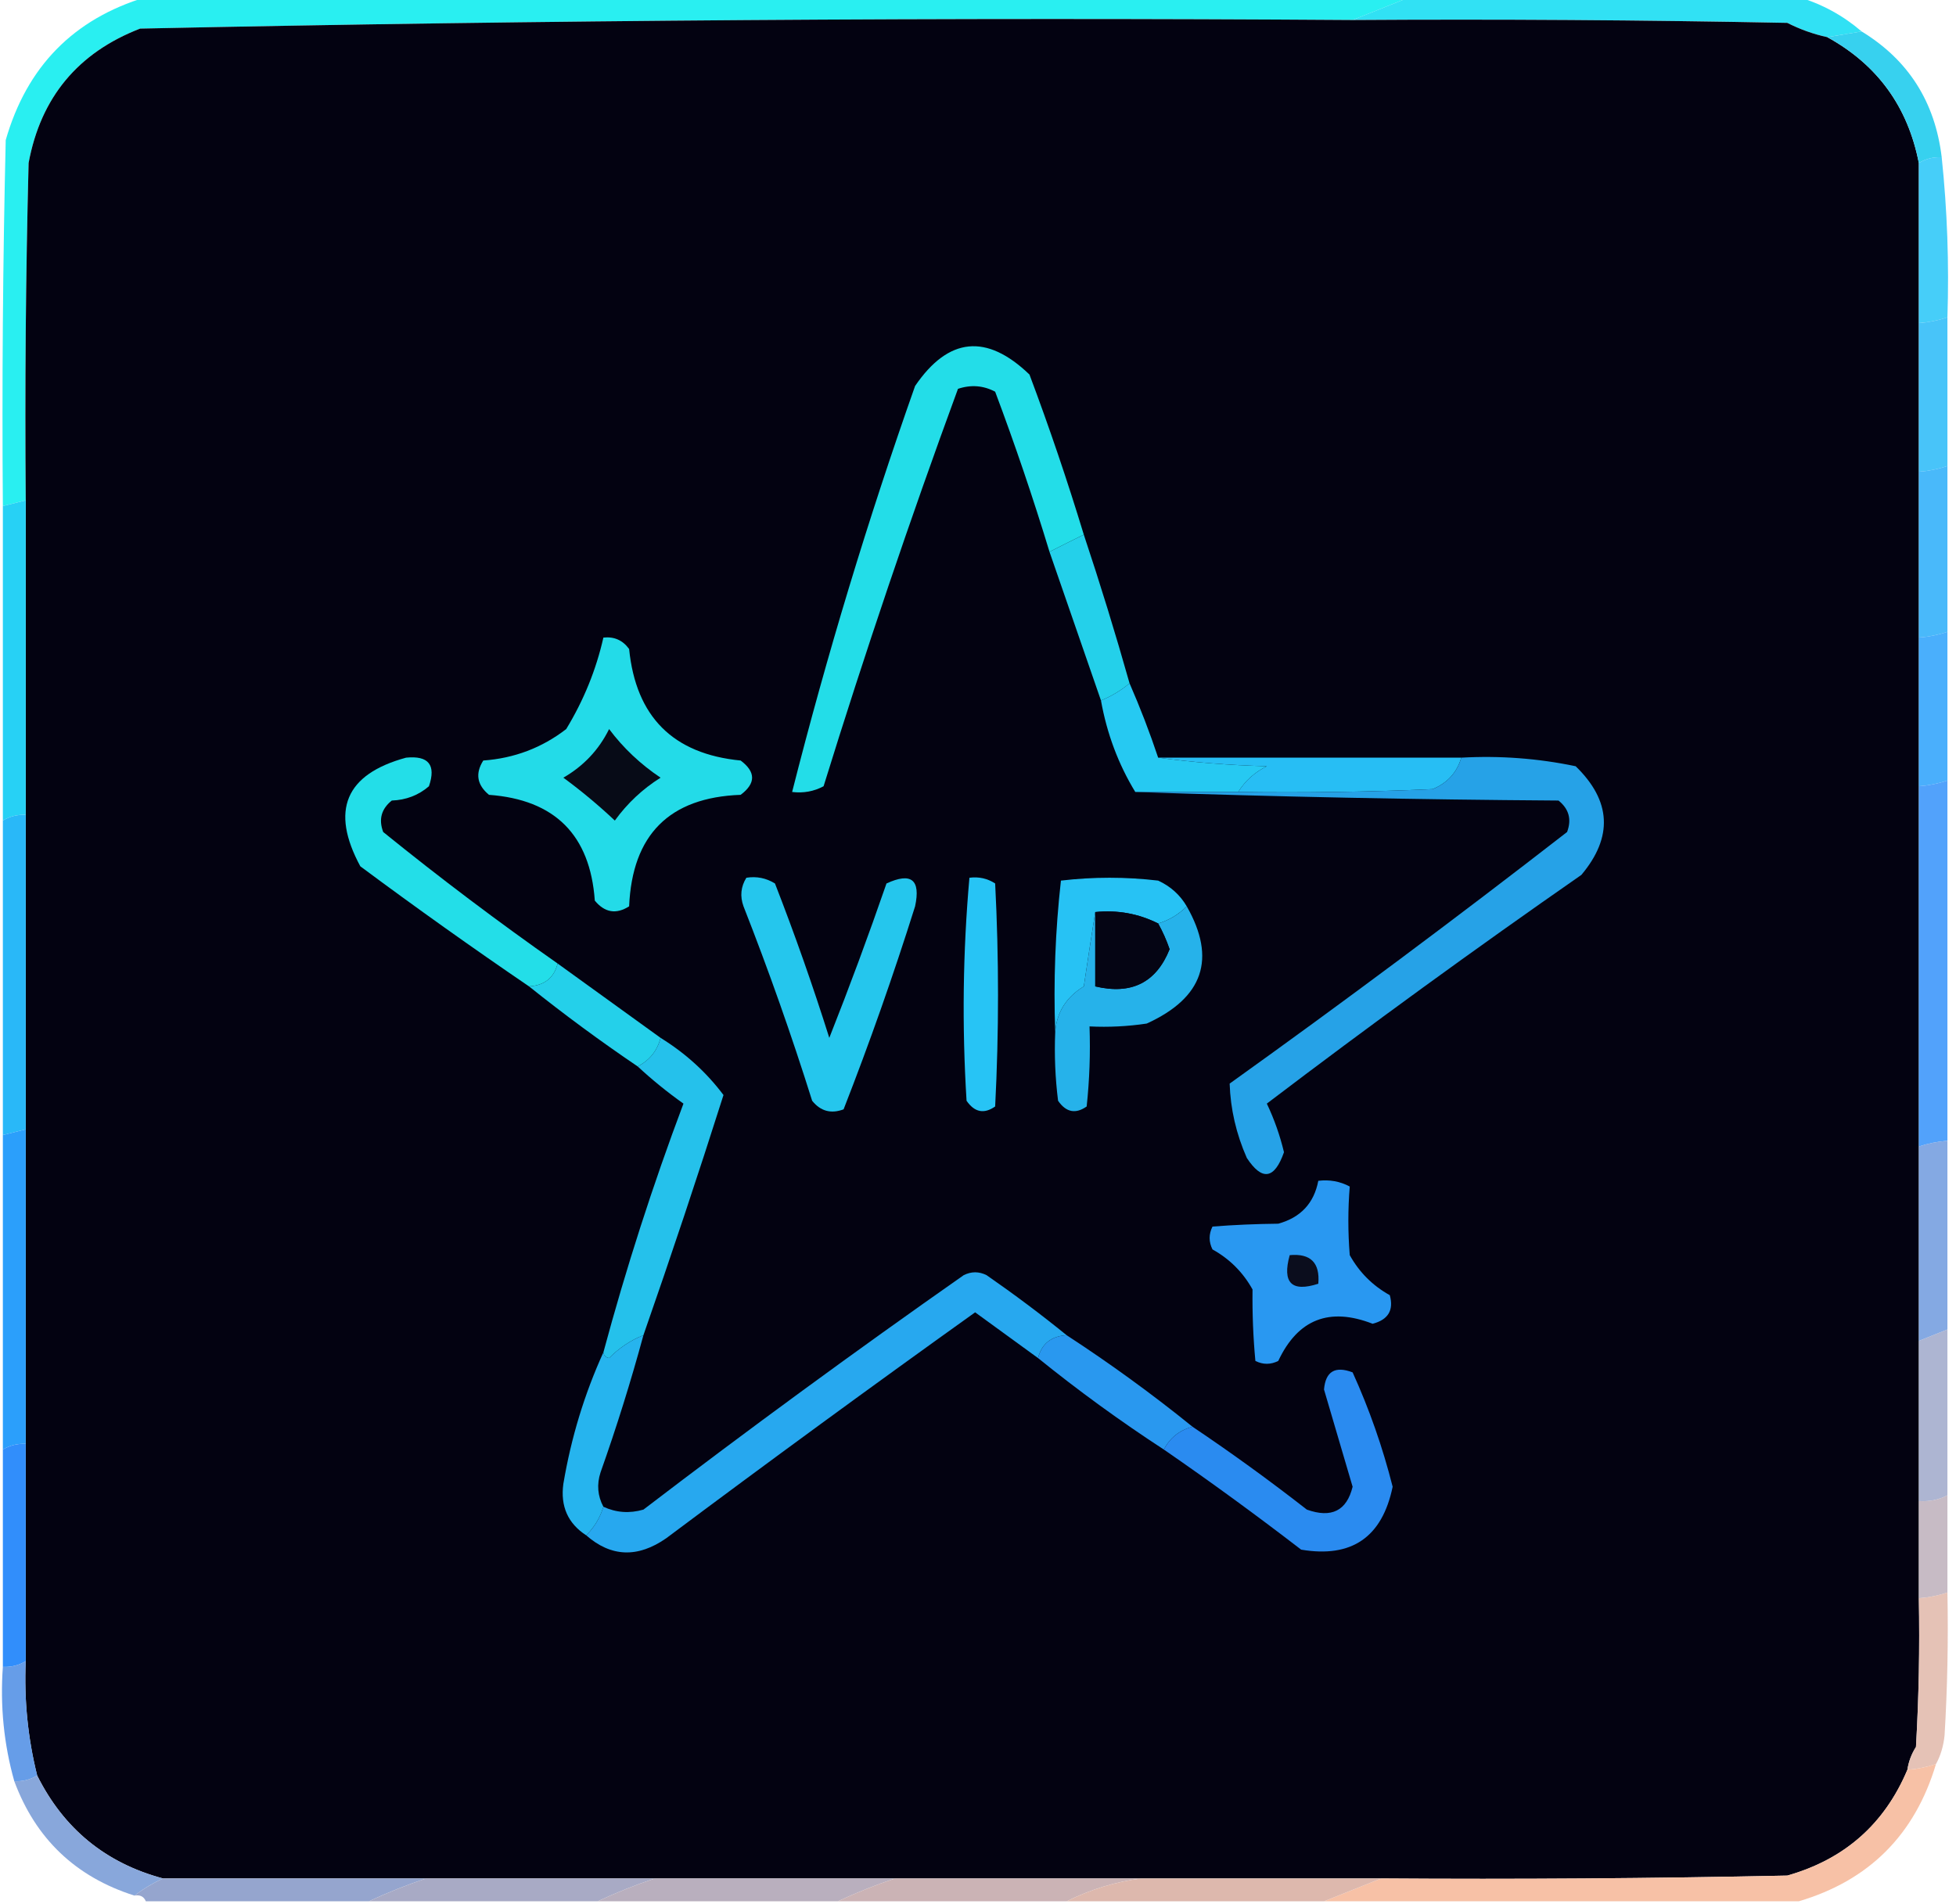 <?xml version="1.0" encoding="UTF-8"?>
<!DOCTYPE svg PUBLIC "-//W3C//DTD SVG 1.1//EN" "http://www.w3.org/Graphics/SVG/1.1/DTD/svg11.dtd">
<svg xmlns="http://www.w3.org/2000/svg" version="1.1" width="342px" height="333px" style="shape-rendering:geometricPrecision; text-rendering:geometricPrecision; image-rendering:optimizeQuality; fill-rule:evenodd; clip-rule:evenodd" xmlns:xlink="http://www.w3.org/1999/xlink">
<g><path style="opacity:0.975" fill="#24eff1" d="M 25.5,-0.5 C 99.167,-0.5 172.833,-0.5 246.5,-0.5C 243.167,0.833 239.833,2.167 236.5,3.5C 165.796,3.016 95.13,3.516 24.5,5C 13.623,9.209 7.123,17.043 5,28.5C 4.5,48.164 4.333,67.831 4.5,87.5C 3.167,87.833 1.833,88.167 0.5,88.5C 0.333,67.164 0.5,45.831 1,24.5C 4.683,11.651 12.85,3.318 25.5,-0.5 Z"/></g>
<g><path style="opacity:0.94" fill="#25dff3" d="M 246.5,-0.5 C 269.167,-0.5 291.833,-0.5 314.5,-0.5C 318.573,0.704 322.239,2.704 325.5,5.5C 323.5,5.833 321.5,6.167 319.5,6.5C 317.076,5.97 314.743,5.136 312.5,4C 287.169,3.5 261.836,3.333 236.5,3.5C 239.833,2.167 243.167,0.833 246.5,-0.5 Z"/></g>
<g><path style="opacity:1" fill="#030211" d="M 236.5,3.5 C 261.836,3.333 287.169,3.5 312.5,4C 314.743,5.136 317.076,5.97 319.5,6.5C 328.244,11.31 333.578,18.644 335.5,28.5C 335.5,37.833 335.5,47.167 335.5,56.5C 335.5,65.167 335.5,73.833 335.5,82.5C 335.5,92.167 335.5,101.833 335.5,111.5C 335.5,120.167 335.5,128.833 335.5,137.5C 335.5,158.5 335.5,179.5 335.5,200.5C 335.5,211.833 335.5,223.167 335.5,234.5C 335.5,243.833 335.5,253.167 335.5,262.5C 335.5,268.167 335.5,273.833 335.5,279.5C 335.666,288.173 335.5,296.84 335,305.5C 334.209,306.745 333.709,308.078 333.5,309.5C 329.495,319.001 322.495,325.168 312.5,328C 288.836,328.5 265.169,328.667 241.5,328.5C 227.5,328.5 213.5,328.5 199.5,328.5C 185.167,328.5 170.833,328.5 156.5,328.5C 142.5,328.5 128.5,328.5 114.5,328.5C 101.167,328.5 87.833,328.5 74.5,328.5C 59.167,328.5 43.833,328.5 28.5,328.5C 18.482,325.818 11.148,319.818 6.5,310.5C 4.868,303.956 4.201,297.289 4.5,290.5C 4.5,277.833 4.5,265.167 4.5,252.5C 4.5,234.167 4.5,215.833 4.5,197.5C 4.5,179.167 4.5,160.833 4.5,142.5C 4.5,124.167 4.5,105.833 4.5,87.5C 4.333,67.831 4.5,48.164 5,28.5C 7.123,17.043 13.623,9.209 24.5,5C 95.13,3.516 165.796,3.016 236.5,3.5 Z"/></g>
<g><path style="opacity:0.912" fill="#25cdee" d="M 325.5,5.5 C 333.667,10.478 338.334,17.811 339.5,27.5C 338.041,27.433 336.708,27.766 335.5,28.5C 333.578,18.644 328.244,11.31 319.5,6.5C 321.5,6.167 323.5,5.833 325.5,5.5 Z"/></g>
<g><path style="opacity:0.855" fill="#27c6f7" d="M 339.5,27.5 C 340.472,36.75 340.805,46.083 340.5,55.5C 338.883,56.038 337.216,56.371 335.5,56.5C 335.5,47.167 335.5,37.833 335.5,28.5C 336.708,27.766 338.041,27.433 339.5,27.5 Z"/></g>
<g><path style="opacity:1" fill="#23dde8" d="M 189.5,93.5 C 187.517,94.471 185.517,95.471 183.5,96.5C 180.634,87.068 177.467,77.734 174,68.5C 171.936,67.409 169.769,67.242 167.5,68C 159.08,90.927 151.246,114.094 144,137.5C 142.301,138.406 140.467,138.739 138.5,138.5C 144.57,114.567 151.737,90.9 160,67.5C 165.83,58.954 172.497,58.287 180,65.5C 183.471,74.745 186.637,84.079 189.5,93.5 Z"/></g>
<g><path style="opacity:0.85" fill="#28baf8" d="M 340.5,55.5 C 340.5,64.167 340.5,72.833 340.5,81.5C 338.883,82.038 337.216,82.371 335.5,82.5C 335.5,73.833 335.5,65.167 335.5,56.5C 337.216,56.371 338.883,56.038 340.5,55.5 Z"/></g>
<g><path style="opacity:0.85" fill="#2aadf9" d="M 340.5,81.5 C 340.5,91.167 340.5,100.833 340.5,110.5C 338.883,111.038 337.216,111.371 335.5,111.5C 335.5,101.833 335.5,92.167 335.5,82.5C 337.216,82.371 338.883,82.038 340.5,81.5 Z"/></g>
<g><path style="opacity:1" fill="#24d0ea" d="M 189.5,93.5 C 192.363,102.091 195.03,110.758 197.5,119.5C 195.999,120.752 194.332,121.752 192.5,122.5C 189.526,113.914 186.526,105.247 183.5,96.5C 185.517,95.471 187.517,94.471 189.5,93.5 Z"/></g>
<g><path style="opacity:0.85" fill="#2ba1fb" d="M 340.5,110.5 C 340.5,119.167 340.5,127.833 340.5,136.5C 338.883,137.038 337.216,137.371 335.5,137.5C 335.5,128.833 335.5,120.167 335.5,111.5C 337.216,111.371 338.883,111.038 340.5,110.5 Z"/></g>
<g><path style="opacity:1" fill="#27d1f5" d="M 4.5,87.5 C 4.5,105.833 4.5,124.167 4.5,142.5C 3.041,142.433 1.708,142.766 0.5,143.5C 0.5,125.167 0.5,106.833 0.5,88.5C 1.833,88.167 3.167,87.833 4.5,87.5 Z"/></g>
<g><path style="opacity:1" fill="#23dbe8" d="M 105.5,111.5 C 107.39,111.297 108.89,111.963 110,113.5C 111.19,125.356 117.69,131.856 129.5,133C 132.167,135 132.167,137 129.5,139C 117.047,139.453 110.547,145.953 110,158.5C 107.733,159.935 105.733,159.602 104,157.5C 103.184,146.017 97.017,139.85 85.5,139C 83.398,137.267 83.065,135.267 84.5,133C 89.927,132.607 94.76,130.773 99,127.5C 102.067,122.452 104.233,117.119 105.5,111.5 Z"/></g>
<g><path style="opacity:1" fill="#070b17" d="M 106.5,127.5 C 108.973,130.804 111.973,133.638 115.5,136C 112.355,137.978 109.688,140.478 107.5,143.5C 104.646,140.812 101.646,138.312 98.5,136C 102.048,133.953 104.715,131.12 106.5,127.5 Z"/></g>
<g><path style="opacity:1" fill="#26c9f2" d="M 197.5,119.5 C 199.366,123.766 201.033,128.099 202.5,132.5C 208.653,133.328 214.987,133.828 221.5,134C 219.382,135.049 217.716,136.549 216.5,138.5C 210.5,138.5 204.5,138.5 198.5,138.5C 195.546,133.652 193.546,128.319 192.5,122.5C 194.332,121.752 195.999,120.752 197.5,119.5 Z"/></g>
<g><path style="opacity:1" fill="#23dee8" d="M 97.5,168.5 C 96.871,170.997 95.204,172.33 92.5,172.5C 82.546,165.719 72.712,158.719 63,151.5C 57.723,141.728 60.389,135.394 71,132.5C 74.939,132.104 76.272,133.771 75,137.5C 73.174,139.074 71.007,139.907 68.5,140C 66.675,141.466 66.175,143.299 67,145.5C 76.928,153.54 87.094,161.207 97.5,168.5 Z"/></g>
<g><path style="opacity:1" fill="#27bef4" d="M 202.5,132.5 C 220.167,132.5 237.833,132.5 255.5,132.5C 254.746,135.091 253.079,136.924 250.5,138C 239.172,138.5 227.838,138.667 216.5,138.5C 217.716,136.549 219.382,135.049 221.5,134C 214.987,133.828 208.653,133.328 202.5,132.5 Z"/></g>
<g><path style="opacity:1" fill="#26a2e7" d="M 255.5,132.5 C 262.257,132.123 268.924,132.623 275.5,134C 281.728,140.047 282.062,146.38 276.5,153C 257.887,165.947 239.553,179.28 221.5,193C 222.792,195.709 223.792,198.542 224.5,201.5C 222.839,206.231 220.672,206.564 218,202.5C 216.146,198.292 215.146,193.959 215,189.5C 234.949,175.218 254.616,160.552 274,145.5C 274.825,143.299 274.325,141.466 272.5,140C 247.663,139.832 222.997,139.332 198.5,138.5C 204.5,138.5 210.5,138.5 216.5,138.5C 227.838,138.667 239.172,138.5 250.5,138C 253.079,136.924 254.746,135.091 255.5,132.5 Z"/></g>
<g><path style="opacity:0.85" fill="#3492fa" d="M 340.5,136.5 C 340.5,157.5 340.5,178.5 340.5,199.5C 338.784,199.629 337.117,199.962 335.5,200.5C 335.5,179.5 335.5,158.5 335.5,137.5C 337.216,137.371 338.883,137.038 340.5,136.5 Z"/></g>
<g><path style="opacity:1" fill="#27c2f4" d="M 207.5,158.5 C 206.078,159.925 204.411,160.925 202.5,161.5C 199.08,159.778 195.414,159.111 191.5,159.5C 190.834,163.684 190.167,168.018 189.5,172.5C 186.417,174.385 184.751,177.052 184.5,180.5C 184.183,171.582 184.516,162.749 185.5,154C 191.167,153.333 196.833,153.333 202.5,154C 204.66,154.996 206.327,156.496 207.5,158.5 Z"/></g>
<g><path style="opacity:1" fill="#26b2ea" d="M 207.5,158.5 C 212.721,167.671 210.387,174.504 200.5,179C 197.183,179.498 193.85,179.665 190.5,179.5C 190.666,184.179 190.499,188.845 190,193.5C 188.062,194.86 186.396,194.527 185,192.5C 184.501,188.514 184.334,184.514 184.5,180.5C 184.751,177.052 186.417,174.385 189.5,172.5C 190.167,168.018 190.834,163.684 191.5,159.5C 191.5,163.833 191.5,168.167 191.5,172.5C 197.827,174.004 202.16,171.837 204.5,166C 203.956,164.415 203.289,162.915 202.5,161.5C 204.411,160.925 206.078,159.925 207.5,158.5 Z"/></g>
<g><path style="opacity:1" fill="#050514" d="M 191.5,159.5 C 195.414,159.111 199.08,159.778 202.5,161.5C 203.289,162.915 203.956,164.415 204.5,166C 202.16,171.837 197.827,174.004 191.5,172.5C 191.5,168.167 191.5,163.833 191.5,159.5 Z"/></g>
<g><path style="opacity:1" fill="#25c6ed" d="M 130.5,153.5 C 132.288,153.215 133.955,153.548 135.5,154.5C 138.962,163.387 142.129,172.387 145,181.5C 148.52,172.611 151.853,163.611 155,154.5C 159.333,152.5 161,153.833 160,158.5C 156.209,170.545 152.042,182.378 147.5,194C 145.299,194.825 143.466,194.325 142,192.5C 138.394,181.016 134.394,169.682 130,158.5C 129.36,156.735 129.527,155.068 130.5,153.5 Z"/></g>
<g><path style="opacity:1" fill="#27c4f5" d="M 169.5,153.5 C 171.144,153.286 172.644,153.62 174,154.5C 174.667,167.5 174.667,180.5 174,193.5C 172.062,194.86 170.396,194.527 169,192.5C 168.187,179.425 168.354,166.425 169.5,153.5 Z"/></g>
<g><path style="opacity:1" fill="#24d0ea" d="M 97.5,168.5 C 103.5,172.833 109.5,177.167 115.5,181.5C 114.92,183.749 113.587,185.415 111.5,186.5C 104.951,182.066 98.617,177.399 92.5,172.5C 95.204,172.33 96.871,170.997 97.5,168.5 Z"/></g>
<g><path style="opacity:1" fill="#29b8f8" d="M 4.5,142.5 C 4.5,160.833 4.5,179.167 4.5,197.5C 3.167,197.833 1.833,198.167 0.5,198.5C 0.5,180.167 0.5,161.833 0.5,143.5C 1.708,142.766 3.041,142.433 4.5,142.5 Z"/></g>
<g><path style="opacity:1" fill="#25c1eb" d="M 115.5,181.5 C 119.85,184.188 123.517,187.522 126.5,191.5C 122.027,205.586 117.36,219.586 112.5,233.5C 110.264,234.389 108.264,235.722 106.5,237.5C 105.893,237.376 105.56,237.043 105.5,236.5C 109.464,221.775 114.131,207.275 119.5,193C 116.645,190.969 113.978,188.803 111.5,186.5C 113.587,185.415 114.92,183.749 115.5,181.5 Z"/></g>
<g><path style="opacity:1" fill="#2998f1" d="M 230.5,206.5 C 232.467,206.261 234.301,206.594 236,207.5C 235.674,211.47 235.674,215.47 236,219.5C 237.667,222.5 240,224.833 243,226.5C 243.723,229.125 242.723,230.792 240,231.5C 232.42,228.553 226.92,230.72 223.5,238C 222.167,238.667 220.833,238.667 219.5,238C 219.116,233.92 218.949,229.754 219,225.5C 217.333,222.5 215,220.167 212,218.5C 211.333,217.167 211.333,215.833 212,214.5C 215.737,214.207 219.57,214.041 223.5,214C 227.418,212.917 229.752,210.417 230.5,206.5 Z"/></g>
<g><path style="opacity:1" fill="#0b0d1d" d="M 225.5,219.5 C 229.151,219.162 230.817,220.828 230.5,224.5C 225.829,226.011 224.163,224.344 225.5,219.5 Z"/></g>
<g><path style="opacity:1" fill="#27a8ef" d="M 186.5,233.5 C 183.796,233.67 182.129,235.003 181.5,237.5C 177.852,234.858 174.185,232.191 170.5,229.5C 152.36,242.473 134.36,255.64 116.5,269C 111.52,272.476 106.853,272.309 102.5,268.5C 103.925,267.078 104.925,265.411 105.5,263.5C 107.738,264.537 110.071,264.703 112.5,264C 130.886,249.947 149.553,236.28 168.5,223C 169.833,222.333 171.167,222.333 172.5,223C 177.35,226.363 182.017,229.863 186.5,233.5 Z"/></g>
<g><path style="opacity:0.875" fill="#729cde" d="M 340.5,199.5 C 340.5,210.5 340.5,221.5 340.5,232.5C 338.833,233.167 337.167,233.833 335.5,234.5C 335.5,223.167 335.5,211.833 335.5,200.5C 337.117,199.962 338.784,199.629 340.5,199.5 Z"/></g>
<g><path style="opacity:1" fill="#26b4ee" d="M 112.5,233.5 C 110.309,241.574 107.809,249.574 105,257.5C 104.322,259.598 104.489,261.598 105.5,263.5C 104.925,265.411 103.925,267.078 102.5,268.5C 99.299,266.424 97.965,263.424 98.5,259.5C 99.854,251.444 102.188,243.778 105.5,236.5C 105.56,237.043 105.893,237.376 106.5,237.5C 108.264,235.722 110.264,234.389 112.5,233.5 Z"/></g>
<g><path style="opacity:1" fill="#2b9ffb" d="M 4.5,197.5 C 4.5,215.833 4.5,234.167 4.5,252.5C 3.041,252.433 1.708,252.766 0.5,253.5C 0.5,235.167 0.5,216.833 0.5,198.5C 1.833,198.167 3.167,197.833 4.5,197.5 Z"/></g>
<g><path style="opacity:1" fill="#2998ef" d="M 186.5,233.5 C 194.137,238.478 201.47,243.812 208.5,249.5C 206.205,250.136 204.539,251.469 203.5,253.5C 195.863,248.522 188.53,243.188 181.5,237.5C 182.129,235.003 183.796,233.67 186.5,233.5 Z"/></g>
<g><path style="opacity:1" fill="#2a8bf0" d="M 203.5,253.5 C 204.539,251.469 206.205,250.136 208.5,249.5C 215.314,254.079 221.981,258.913 228.5,264C 232.805,265.539 235.472,264.206 236.5,260C 234.833,254.333 233.167,248.667 231.5,243C 231.767,239.836 233.433,238.836 236.5,240C 239.424,246.438 241.757,253.104 243.5,260C 241.674,268.833 236.34,272.5 227.5,271C 219.598,264.917 211.598,259.083 203.5,253.5 Z"/></g>
<g><path style="opacity:0.85" fill="#9fa8ca" d="M 340.5,232.5 C 340.5,242.167 340.5,251.833 340.5,261.5C 338.958,262.301 337.292,262.634 335.5,262.5C 335.5,253.167 335.5,243.833 335.5,234.5C 337.167,233.833 338.833,233.167 340.5,232.5 Z"/></g>
<g><path style="opacity:1" fill="#318efb" d="M 4.5,252.5 C 4.5,265.167 4.5,277.833 4.5,290.5C 3.292,291.234 1.959,291.567 0.5,291.5C 0.5,278.833 0.5,266.167 0.5,253.5C 1.708,252.766 3.041,252.433 4.5,252.5 Z"/></g>
<g><path style="opacity:0.857" fill="#beb0bc" d="M 340.5,261.5 C 340.5,267.167 340.5,272.833 340.5,278.5C 338.883,279.038 337.216,279.371 335.5,279.5C 335.5,273.833 335.5,268.167 335.5,262.5C 337.292,262.634 338.958,262.301 340.5,261.5 Z"/></g>
<g><path style="opacity:0.844" fill="#e1b8a9" d="M 340.5,278.5 C 340.666,286.84 340.5,295.173 340,303.5C 339.802,305.382 339.302,307.048 338.5,308.5C 336.883,309.038 335.216,309.371 333.5,309.5C 333.709,308.078 334.209,306.745 335,305.5C 335.5,296.84 335.666,288.173 335.5,279.5C 337.216,279.371 338.883,279.038 340.5,278.5 Z"/></g>
<g><path style="opacity:0.902" fill="#5692e5" d="M 4.5,290.5 C 4.201,297.289 4.868,303.956 6.5,310.5C 5.292,311.234 3.959,311.567 2.5,311.5C 0.676,305.018 0.009,298.351 0.5,291.5C 1.959,291.567 3.292,291.234 4.5,290.5 Z"/></g>
<g><path style="opacity:0.937" fill="#f6bda0" d="M 338.5,308.5 C 334.801,320.866 326.801,328.866 314.5,332.5C 286.833,332.5 259.167,332.5 231.5,332.5C 234.833,331.167 238.167,329.833 241.5,328.5C 265.169,328.667 288.836,328.5 312.5,328C 322.495,325.168 329.495,319.001 333.5,309.5C 335.216,309.371 336.883,309.038 338.5,308.5 Z"/></g>
<g><path style="opacity:0.897" fill="#7b9dd7" d="M 6.5,310.5 C 11.148,319.818 18.482,325.818 28.5,328.5C 26.739,329.313 25.073,330.313 23.5,331.5C 13.238,328.237 6.238,321.571 2.5,311.5C 3.959,311.567 5.292,311.234 6.5,310.5 Z"/></g>
<g><path style="opacity:1" fill="#95a5ce" d="M 28.5,328.5 C 43.833,328.5 59.167,328.5 74.5,328.5C 71.098,329.635 67.765,330.968 64.5,332.5C 51.5,332.5 38.5,332.5 25.5,332.5C 25.158,331.662 24.492,331.328 23.5,331.5C 25.073,330.313 26.739,329.313 28.5,328.5 Z"/></g>
<g><path style="opacity:1" fill="#a8aac5" d="M 74.5,328.5 C 87.833,328.5 101.167,328.5 114.5,328.5C 111.098,329.635 107.765,330.968 104.5,332.5C 91.167,332.5 77.833,332.5 64.5,332.5C 67.765,330.968 71.098,329.635 74.5,328.5 Z"/></g>
<g><path style="opacity:1" fill="#b9afbe" d="M 114.5,328.5 C 128.5,328.5 142.5,328.5 156.5,328.5C 153.098,329.635 149.765,330.968 146.5,332.5C 132.5,332.5 118.5,332.5 104.5,332.5C 107.765,330.968 111.098,329.635 114.5,328.5 Z"/></g>
<g><path style="opacity:1" fill="#cbb3b5" d="M 156.5,328.5 C 170.833,328.5 185.167,328.5 199.5,328.5C 194.969,329.104 190.635,330.437 186.5,332.5C 173.167,332.5 159.833,332.5 146.5,332.5C 149.765,330.968 153.098,329.635 156.5,328.5 Z"/></g>
<g><path style="opacity:1" fill="#ddb8ad" d="M 199.5,328.5 C 213.5,328.5 227.5,328.5 241.5,328.5C 238.167,329.833 234.833,331.167 231.5,332.5C 216.5,332.5 201.5,332.5 186.5,332.5C 190.635,330.437 194.969,329.104 199.5,328.5 Z"/></g>
</svg>
